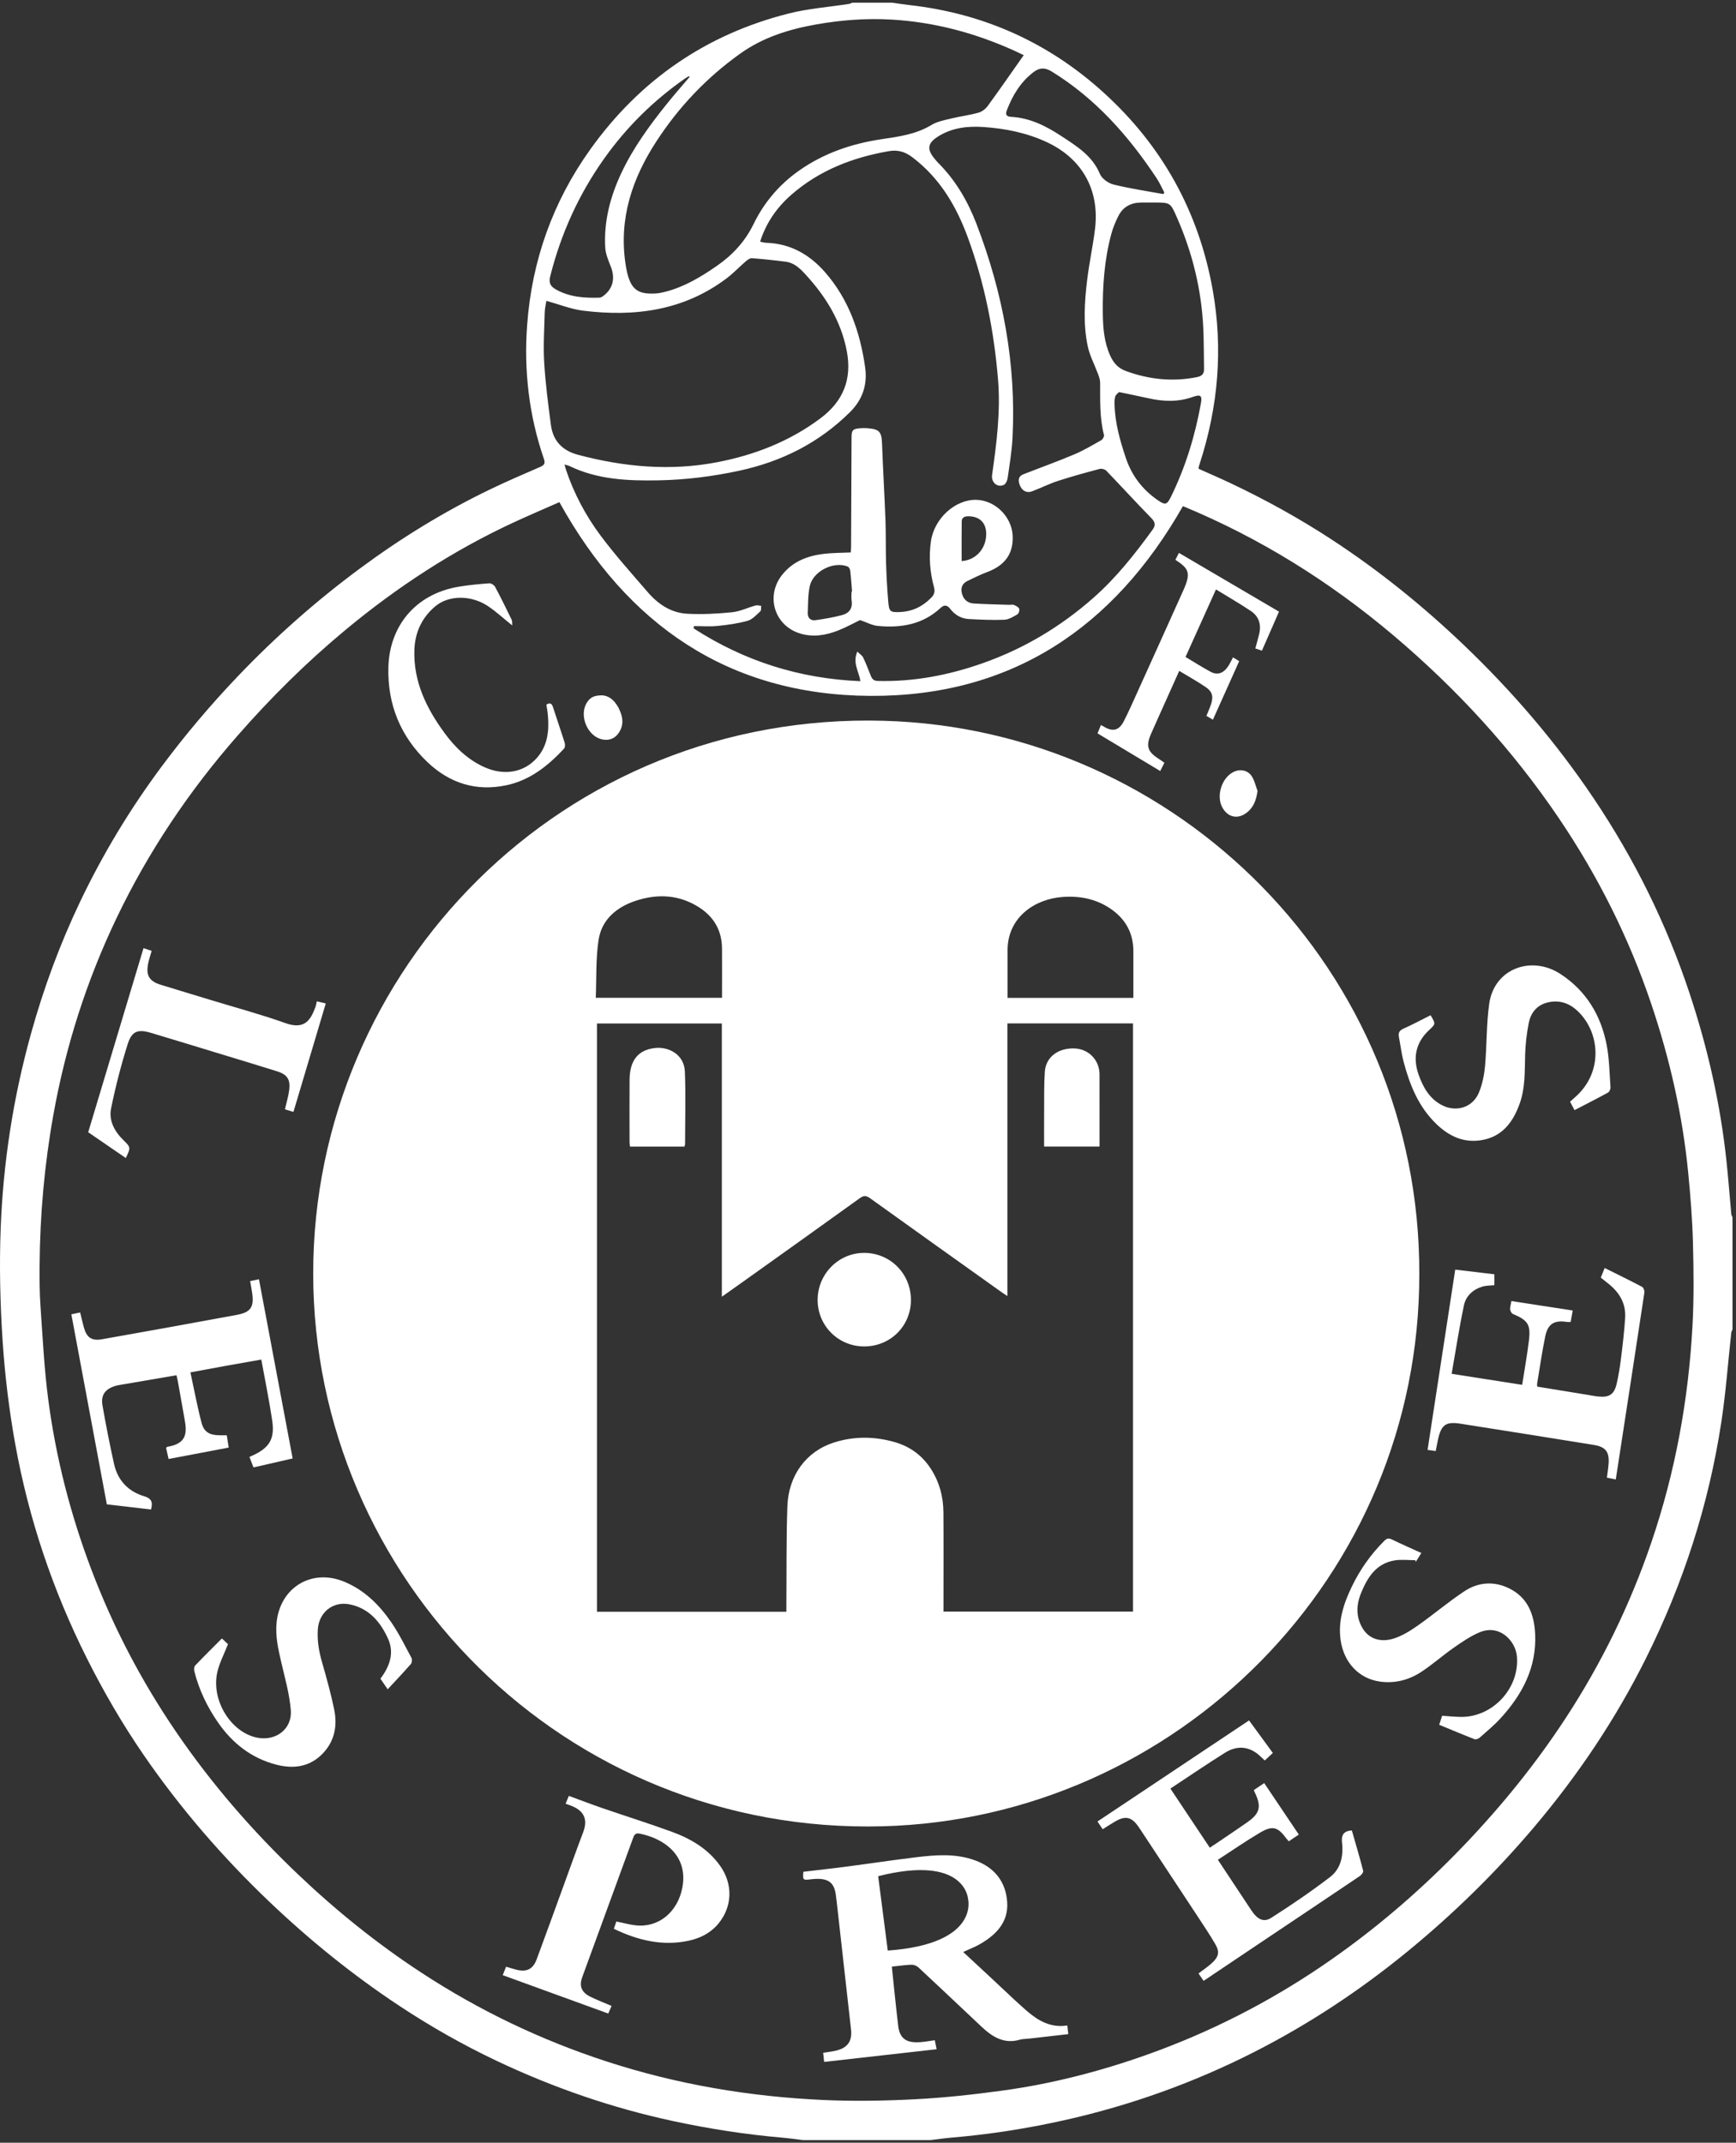 <svg xmlns="http://www.w3.org/2000/svg" width="325" height="401" viewBox="0 0 325 401" fill="none"><rect x="0" y="0" width="325" height="401" fill="#333333" stroke="none"/><path d="M209.499 73.374C209.311 73.579 208.916 73.831 208.8 74.176C208.639 74.651 208.642 75.198 208.655 75.713C208.743 79.162 209.678 82.433 210.76 85.677C211.871 89.003 213.883 91.637 216.756 93.612C218.145 94.567 218.482 94.464 219.201 93.002C221.934 87.442 223.728 81.578 224.823 75.493C225.084 74.042 224.78 73.761 223.344 74.273C220.589 75.256 217.831 75.164 215.036 74.541C213.281 74.149 211.517 73.798 209.499 73.374ZM129.104 14.395L128.984 14.249C128.776 14.37 128.559 14.476 128.362 14.613C122.413 18.743 117.324 23.75 113.128 29.652C108.35 36.371 105.005 43.746 102.998 51.745C102.689 52.975 103.084 53.614 104.102 54.184C106.635 55.602 109.382 55.789 112.186 55.706C112.395 55.7 112.628 55.608 112.802 55.487C114.714 54.156 115.232 52.155 114.37 49.954C113.91 48.779 113.375 47.548 113.306 46.319C113.031 41.415 114.251 36.776 116.325 32.374C118.563 27.622 121.652 23.407 124.931 19.332C126.282 17.654 127.711 16.039 129.104 14.395ZM217.806 36.325C217.861 36.223 217.916 36.12 217.971 36.018C217.498 35.13 217.094 34.196 216.54 33.361C211.282 25.425 205.085 18.417 196.873 13.37C195.61 12.593 194.585 12.661 193.489 13.495C191.047 15.357 189.542 17.878 188.471 20.695C188.195 21.42 188.428 21.823 189.265 21.866C192.802 22.049 195.84 23.585 198.719 25.482C201.565 27.358 204.484 29.12 205.911 32.54C206.281 33.426 207.486 34.294 208.464 34.535C211.537 35.294 214.686 35.751 217.806 36.325ZM215.932 37.902C215.142 37.902 214.353 37.89 213.564 37.904C211.679 37.939 210.215 38.744 209.366 40.437C208.833 41.501 208.363 42.623 208.054 43.77C206.735 48.657 206.394 53.665 206.459 58.701C206.494 61.405 206.713 64.1 207.869 66.611C208.465 67.907 209.301 68.89 210.741 69.42C215.073 71.014 219.459 71.485 224.012 70.592C225.038 70.391 225.426 69.975 225.408 69.012C225.361 66.465 225.387 63.914 225.266 61.371C224.925 54.172 223.231 47.285 220.332 40.691C219.105 37.901 219.107 37.901 216.044 37.9C216.007 37.9 215.969 37.9 215.932 37.902ZM102.288 56.301C102.198 56.91 101.996 57.705 101.976 58.504C101.897 61.617 101.69 64.743 101.878 67.843C102.116 71.767 102.621 75.679 103.146 79.579C103.543 82.52 105.299 84.339 108.2 85.109C116.798 87.389 125.474 88.195 134.273 86.499C141.291 85.146 147.819 82.607 153.592 78.291C157.864 75.097 159.544 70.959 158.523 65.668C157.438 60.042 154.557 55.437 150.75 51.306C149.741 50.211 148.676 49.187 147.131 48.985C145.017 48.708 142.894 48.485 140.769 48.323C140.405 48.295 139.953 48.618 139.637 48.89C138.413 49.941 137.301 51.134 136.016 52.101C127.984 58.148 118.805 59.335 109.16 58.14C106.891 57.859 104.698 56.964 102.288 56.301ZM191.653 10.325C191.17 10.095 190.507 9.765 189.832 9.46C182.543 6.167 174.928 4.135 166.93 3.666C162.193 3.389 157.481 3.748 152.807 4.572C147.693 5.474 142.837 6.987 138.535 10.063C132.251 14.557 127.051 20.039 122.845 26.515C118.34 33.453 115.873 40.861 117.082 49.239C117.783 54.095 119.142 55.135 122.803 54.919C123.361 54.886 123.92 54.762 124.465 54.625C128.063 53.724 131.185 51.853 134.191 49.769C137.137 47.727 139.479 45.214 141.086 41.913C143.03 37.92 145.856 34.57 149.534 31.97C154.184 28.683 159.401 26.899 164.961 26.063C168.229 25.572 171.464 25.159 174.385 23.384C175.444 22.741 176.77 22.496 178.005 22.195C179.716 21.778 181.478 21.559 183.173 21.092C183.823 20.913 184.502 20.396 184.906 19.842C187.183 16.725 189.381 13.549 191.653 10.325ZM160.5 121.941C160.982 122.414 161.413 122.67 161.592 123.045C162.125 124.161 162.571 125.319 163.025 126.471C163.266 127.083 163.584 127.418 164.335 127.437C171.108 127.61 177.638 126.348 183.991 124.108C191.696 121.392 198.58 117.275 204.712 111.869C208.972 108.113 212.457 103.702 215.772 99.136C216.336 98.359 216.332 97.771 215.576 96.999C212.712 94.075 209.955 91.046 207.116 88.097C206.854 87.825 206.242 87.657 205.876 87.754C203.264 88.447 200.653 89.157 198.084 89.994C196.415 90.538 194.834 91.344 193.185 91.958C192.175 92.335 191.286 91.813 190.896 90.732C190.597 89.906 190.615 89.141 191.57 88.766C194.747 87.521 197.963 86.37 201.106 85.044C202.858 84.305 204.508 83.318 206.168 82.379C206.445 82.223 206.75 81.683 206.68 81.415C205.83 78.167 205.984 74.858 205.955 71.555C205.95 71.018 205.737 70.468 205.546 69.951C204.914 68.233 204.016 66.577 203.64 64.808C202.773 60.729 203.025 56.58 203.518 52.472C203.906 49.235 204.615 46.036 205.005 42.798C205.878 35.546 202.589 29.677 195.964 26.596C192.246 24.867 188.269 24.059 184.205 23.776C181.254 23.57 178.349 23.863 175.729 25.474C173.663 26.744 173.446 27.878 174.959 29.698C175.175 29.958 175.384 30.226 175.623 30.464C178.903 33.733 181.177 37.646 182.82 41.928C187.758 54.797 190.259 68.093 189.556 81.909C189.427 84.446 189 86.97 188.641 89.49C188.576 89.95 188.279 90.592 187.913 90.754C186.69 91.298 185.535 90.25 185.729 88.89C186.58 82.94 187.342 76.955 186.839 70.953C186.083 61.912 184.337 53.038 181.209 44.49C179.044 38.577 175.94 33.308 170.778 29.413C169.379 28.358 168.023 28.005 166.404 28.287C159.626 29.468 153.382 31.869 148.137 36.459C145.437 38.822 143.434 41.679 142.3 45.233C142.738 45.313 143.095 45.427 143.455 45.438C147.956 45.572 151.55 47.634 154.426 50.907C158.884 55.981 161.01 62.096 161.958 68.696C162.433 72.002 161.475 74.795 159.14 77.114C153.351 82.865 146.363 86.371 138.428 88.085C133.428 89.165 128.371 89.801 123.259 89.894C117.564 89.998 111.906 89.769 106.628 87.222C106.378 87.102 106.093 87.053 105.686 86.929C105.814 87.384 105.886 87.703 105.991 88.01C107.487 92.425 109.666 96.521 112.432 100.226C115.186 103.916 118.279 107.357 121.291 110.848C123.216 113.078 125.639 114.688 128.62 114.856C131.415 115.013 134.249 114.858 137.04 114.581C138.535 114.434 139.971 113.72 141.448 113.312C141.77 113.223 142.151 113.35 142.504 113.377C142.458 113.73 142.542 114.227 142.34 114.409C141.607 115.075 140.861 115.924 139.97 116.175C138.146 116.688 136.235 116.949 134.342 117.14C132.879 117.288 131.391 117.17 129.913 117.17C129.9 117.316 129.886 117.462 129.873 117.608C139.338 123.719 149.692 127.016 161.081 127.478C160.782 125.601 159.574 124.067 160.5 121.941ZM221.457 94.722C208.502 117.472 189.352 130.391 162.895 130.23C136.451 130.068 117.439 116.958 104.723 93.974C102.009 95.172 99.216 96.361 96.46 97.63C84.922 102.942 74.37 109.83 64.622 117.93C57.362 123.963 50.666 130.597 44.442 137.708C35.356 148.089 27.731 159.444 21.784 171.886C16.187 183.597 12.274 195.872 9.986 208.664C8.324 217.956 7.486 227.316 7.415 236.749C7.396 239.3 7.398 241.861 7.577 244.405C7.988 250.274 8.273 256.167 9.043 261.993C10.476 272.854 13.198 283.417 17.082 293.679C21.159 304.451 26.46 314.579 32.943 324.08C39.593 333.826 47.283 342.691 55.84 350.823C62.968 357.598 70.586 363.734 78.81 369.123C89.649 376.227 101.226 381.772 113.553 385.787C126.772 390.092 140.352 392.382 154.202 393.004C159.936 393.261 165.706 393.158 171.441 392.858C176.897 392.571 182.351 391.973 187.767 391.229C197.016 389.958 206.031 387.625 214.821 384.492C226.341 380.385 237.182 374.898 247.314 368.041C257.184 361.362 266.168 353.643 274.389 345.01C281.3 337.753 287.566 330.002 293.059 321.618C299.805 311.321 305.161 300.359 309.137 288.704C313.626 275.544 316.097 262 316.853 248.149C317.138 242.945 317.075 237.713 316.938 232.499C316.825 228.157 316.474 223.814 316.053 219.489C315.002 208.684 312.603 198.161 309.136 187.883C304.969 175.529 299.173 163.974 291.875 153.178C283.15 140.272 272.702 128.904 260.814 118.865C248.935 108.836 235.883 100.687 221.457 94.722ZM167.006 0.5C168.092 0.651 169.175 0.828 170.265 0.95C184.183 2.516 196.359 7.988 206.701 17.41C217.616 27.354 224.416 39.636 227.021 54.186C228.999 65.232 228.076 76.085 224.613 86.739C224.532 86.989 224.456 87.241 224.383 87.494C224.374 87.525 224.398 87.566 224.441 87.753C226.33 88.601 228.321 89.456 230.28 90.38C236.912 93.511 243.317 97.048 249.455 101.071C258.276 106.853 266.436 113.445 274.063 120.732C283.144 129.407 291.268 138.882 298.28 149.295C305.937 160.667 311.977 172.847 316.298 185.868C319.677 196.051 322.053 206.458 323.2 217.132C323.561 220.484 323.807 223.847 324.119 227.204C324.138 227.413 324.265 227.611 324.342 227.814V248.807C324.265 249.005 324.139 249.198 324.117 249.401C323.506 254.949 323.104 260.528 322.267 266.042C319.909 281.558 315.14 296.324 308.125 310.379C302.457 321.735 295.44 332.183 287.262 341.858C280.021 350.425 272.03 358.243 263.339 365.341C254.463 372.59 244.951 378.865 234.728 384.057C223.456 389.781 211.647 394.006 199.311 396.772C192.31 398.342 185.241 399.446 178.092 400.048C176.801 400.157 175.517 400.347 174.229 400.5H150.302C149.014 400.348 147.73 400.16 146.44 400.049C139.593 399.458 132.822 398.405 126.099 396.965C114.583 394.498 103.531 390.68 92.906 385.642C86.588 382.646 80.513 379.193 74.677 375.327C66.041 369.606 58.022 363.131 50.517 355.987C41.695 347.588 33.771 338.433 26.876 328.403C22.915 322.64 19.403 316.603 16.263 310.342C9.872 297.598 5.367 284.214 2.844 270.207C1.704 263.874 0.921 257.444 0.494 251.023C0.032 244.065 -0.136 237.055 0.119 230.087C0.574 217.684 2.462 205.463 5.793 193.476C8.162 184.948 11.212 176.675 15.021 168.7C19.273 159.797 24.362 151.377 30.258 143.455C34.679 137.512 39.453 131.875 44.571 126.515C51.568 119.186 59.128 112.506 67.26 106.479C74.943 100.786 83.06 95.776 91.681 91.62C94.792 90.12 97.967 88.753 101.135 87.378C101.911 87.042 102.115 86.718 101.822 85.868C99.021 77.731 98.059 69.333 98.69 60.784C99.578 48.753 103.494 37.754 110.53 27.929C119.816 14.961 132.204 6.426 147.668 2.523C151.356 1.592 155.209 1.315 158.985 0.727C159.182 0.696 159.366 0.578 159.557 0.5H167.006Z" fill="white"></path><path d="M23.554 216.72C24.494 214.737 24.492 214.735 23.062 213.326L23.046 213.31C21.404 211.693 20.34 209.678 20.797 207.435C21.624 203.37 22.661 199.331 23.912 195.376C24.687 192.929 25.845 192.569 28.304 193.305C32.439 194.543 36.566 195.808 40.695 197.066C44.429 198.204 48.167 199.325 51.891 200.497C53.761 201.086 54.384 202.008 54.148 203.946C54.001 205.159 53.627 206.343 53.339 207.604C53.706 207.713 54.075 207.824 54.469 207.942L54.939 208.082L57.237 200.373C58.49 196.173 59.736 191.994 60.989 187.791C60.33 187.634 59.84 187.518 59.314 187.392C59.216 187.814 59.178 188.114 59.077 188.392C58.183 190.86 57.05 192.76 53.47 191.482C48.915 189.855 44.228 188.601 39.596 187.189C36.437 186.226 33.273 185.281 30.118 184.304C27.904 183.618 27.269 182.516 27.756 180.222C27.916 179.469 28.169 178.735 28.393 177.944C28.042 177.827 27.728 177.724 27.4 177.615L26.868 177.439C24.434 185.539 22.014 193.59 19.597 201.631L16.513 211.893L17.846 212.807C19.777 214.131 21.662 215.423 23.554 216.72Z" fill="white"></path><path d="M35.649 256.832C38.044 256.389 40.212 255.98 42.384 255.588C44.54 255.199 46.698 254.826 48.92 254.435C49.632 258.367 50.411 262.116 50.966 265.898C51.465 269.303 50.413 270.967 47.276 272.394C47.107 272.471 46.938 272.544 46.7 272.65C46.947 273.293 47.183 273.909 47.456 274.62C49.943 274.05 52.362 273.495 54.788 272.939C53.123 264.086 51.48 255.353 49.839 246.626L48.479 239.401C47.803 239.544 47.339 239.643 46.83 239.751C46.965 240.539 47.099 241.234 47.201 241.935C47.588 244.591 46.967 245.584 44.35 246.069C35.932 247.628 27.504 249.14 19.075 250.639C17.16 250.98 16.209 250.303 15.693 248.394C15.451 247.496 15.245 246.589 15.006 245.62C14.503 245.726 14.066 245.818 13.607 245.915L13.357 245.968C15.577 257.855 17.78 269.653 19.999 281.532C22.23 281.791 24.44 282.047 26.622 282.301L28.266 282.492C28.687 281.085 28.296 280.405 27.017 280.024C23.957 279.112 22.02 277.016 21.336 273.907C20.538 270.285 19.814 266.645 19.182 262.991C18.849 261.072 19.702 259.937 21.588 259.37C22.087 259.22 22.612 259.155 23.128 259.066C26.408 258.502 29.688 257.942 33.035 257.369C33.132 257.775 33.224 258.092 33.281 258.415C33.723 260.891 34.148 263.37 34.598 265.844C35.081 268.498 34.695 270.216 31.282 270.773C31.233 270.782 31.197 270.874 31.102 270.994L31.251 271.655C31.349 272.09 31.452 272.55 31.563 273.042C35.394 272.316 39.094 271.614 42.817 270.908C42.681 270.041 42.573 269.355 42.455 268.603C41.948 268.603 41.539 268.604 41.129 268.602C39.264 268.594 38.197 268.028 37.734 266.268C36.927 263.192 36.349 260.057 35.649 256.832Z" fill="white"></path><path d="M114.493 375.396C113.111 374.805 111.814 374.307 110.57 373.703C108.888 372.886 108.379 371.725 109.002 370.015C112.173 361.301 115.385 352.601 118.554 343.886C118.78 343.263 119.102 343.025 119.705 343.143C124.313 344.041 128.871 347.25 127.75 353.222C126.88 357.863 123.239 360.828 118.942 360.307C117.767 360.164 116.613 359.844 115.389 359.593C115.282 359.904 115.175 360.214 115.063 360.539L114.917 360.962C119.447 363.145 124.063 364.247 128.971 363.185C131.078 362.73 133.015 361.761 134.451 360.047C137.144 356.831 137.259 352.564 134.773 349.114C132.505 345.967 129.309 344.096 125.773 342.808C121.472 341.241 117.1 339.867 112.769 338.378C110.686 337.661 108.628 336.87 106.494 336.089L106.208 336.779C106.099 337.042 105.995 337.293 105.885 337.558C106.349 337.727 106.739 337.852 107.115 338.009C109.413 338.965 110.055 340.576 109.178 342.884C107.953 346.111 106.795 349.365 105.612 352.608C103.9 357.3 102.211 362.001 100.469 366.681C99.774 368.55 98.546 369.122 96.628 368.609C96.022 368.448 95.423 368.259 94.744 368.059C94.551 368.547 94.38 368.98 94.186 369.47L94.118 369.642C100.733 372.047 107.278 374.427 113.878 376.826C114.101 376.307 114.275 375.903 114.493 375.396Z" fill="white"></path><path d="M253.084 342.563C251.434 342.651 251.098 343.53 251.246 344.848C251.524 347.34 251.01 349.747 248.998 351.284C245.459 353.989 241.765 356.506 238.008 358.901C236.554 359.828 235.401 359.207 234.264 357.501C232.618 355.029 230.984 352.549 229.344 350.072C228.916 349.425 228.486 348.779 228.001 348.048C230.699 346.299 233.232 344.539 235.882 342.977C238.244 341.585 239.207 341.885 240.823 344.059C240.949 344.229 241.095 344.385 241.271 344.595C241.915 344.162 242.497 343.769 243.153 343.328L240.892 339.966C239.487 337.877 238.089 335.799 236.676 333.699C235.984 334.162 235.368 334.575 234.723 335.007C234.815 335.216 234.868 335.349 234.93 335.478C236.193 338.116 235.883 339.365 233.497 341.035C231.865 342.177 230.209 343.284 228.561 344.403C227.893 344.857 227.218 345.301 226.49 345.786C223.99 342.038 221.577 338.42 219.111 334.723C222.571 332.443 225.918 330.151 229.354 328.004C231.275 326.805 233.336 326.686 235.271 328.114C235.802 328.506 236.264 328.994 236.782 329.46C237.327 328.953 237.805 328.508 238.291 328.055C236.759 325.962 235.305 323.975 233.835 321.965C224.312 328.315 214.913 334.581 205.461 340.883C205.836 341.44 206.121 341.864 206.439 342.334C206.987 341.985 207.453 341.676 207.931 341.389C208.445 341.08 208.952 340.746 209.498 340.504C210.757 339.942 211.72 340.167 212.629 341.204C212.925 341.541 213.181 341.918 213.429 342.293L214.197 343.456C217.525 348.494 220.853 353.532 224.17 358.577C225.306 360.304 226.458 362.023 227.501 363.804C228.35 365.256 228.185 366.166 226.946 367.318C226.163 368.045 225.258 368.642 224.376 369.321C224.701 369.795 225.006 370.241 225.326 370.708C229.027 368.225 232.612 365.813 236.203 363.409C242.324 359.31 248.452 355.221 254.56 351.103C254.871 350.894 255.274 350.383 255.207 350.123C254.55 347.583 253.802 345.068 253.084 342.563Z" fill="white"></path><path d="M269.433 322.785C271.681 323.711 273.853 324.629 276.051 325.48C276.306 325.578 276.786 325.393 277.024 325.183C278.346 324.016 279.716 322.883 280.904 321.587C284.994 317.126 287.697 312.041 287.398 305.783C287.224 302.149 286.036 298.972 282.52 297.249C279.661 295.848 276.735 296.086 274.145 297.796C271.145 299.777 268.395 302.131 265.447 304.196C264.022 305.194 262.477 306.176 260.836 306.67C258.604 307.342 256.37 306.84 255.104 304.741C253.818 302.608 253.905 300.345 254.804 298.137C255.998 295.202 257.636 292.585 261.105 292.018C262.364 291.812 263.684 291.984 264.977 291.984L264.999 292.109L265.001 292.119L265.018 292.213C265.024 292.246 265.03 292.279 265.036 292.312C265.233 292.002 265.429 291.692 265.635 291.366L266.096 290.636C264.224 289.784 262.402 288.991 260.617 288.12C260.007 287.822 259.644 287.872 259.158 288.357C256.657 290.85 254.637 293.698 253.11 296.857C251.564 300.054 250.438 303.369 250.996 307.048C251.613 311.112 254.364 314.125 258.302 314.694C261.127 315.102 263.793 314.4 266.141 312.846C268.234 311.462 270.125 309.776 272.188 308.341C273.718 307.275 275.293 306.192 276.999 305.476C280.732 303.909 283.725 307.052 283.984 309.983C284.507 315.895 279.513 321.329 273.579 321.308C272.392 321.304 271.205 321.171 269.985 321.095C269.804 321.649 269.633 322.174 269.433 322.785Z" fill="white"></path><path d="M302.492 276.871C302.643 275.892 302.779 275.013 302.914 274.132C304.567 263.385 306.226 252.638 307.849 241.886C307.899 241.553 307.691 240.97 307.43 240.833C305.146 239.628 302.822 238.498 300.416 237.299C300.156 237.94 299.923 238.514 299.686 239.099C300.14 239.462 300.514 239.773 300.9 240.068C303.056 241.712 304.412 243.809 304.246 246.594C304.096 249.094 303.796 251.587 303.489 254.075C303.287 255.71 303.033 257.346 302.663 258.95C302.199 260.959 301.287 261.55 299.239 261.351C298.531 261.283 297.83 261.135 297.126 261.021C295.009 260.677 292.893 260.332 290.776 259.987L287.803 259.503C287.783 259.269 287.739 259.116 287.763 258.975C288.258 256.015 288.678 253.04 289.287 250.103C289.779 247.726 290.981 247.025 293.364 247.397C293.571 247.429 293.788 247.401 294.047 247.401C294.129 246.939 294.207 246.502 294.285 246.062L294.429 245.252L290.414 244.634L282.955 243.485C282.847 244.105 282.678 244.585 282.712 245.05C282.735 245.355 282.986 245.796 283.248 245.906C286.03 247.076 286.596 247.88 286.234 250.858C285.901 253.597 285.409 256.317 284.969 259.164L278.514 258.155L278.404 258.138L278.235 258.112L271.765 257.101C272.529 252.755 273.181 248.498 274.065 244.29C274.437 242.519 275.772 241.294 277.56 240.771C278.257 240.567 279.023 240.595 279.767 240.517V238.476L277.174 238.167C275.615 237.981 274.055 237.795 272.437 237.602C271.437 244.117 270.441 250.603 269.446 257.087L267.258 271.343C267.583 271.386 267.87 271.425 268.142 271.462L268.203 271.47C268.4 271.497 268.59 271.522 268.783 271.548C268.836 271.281 268.885 271.027 268.932 270.781C269.029 270.275 269.119 269.805 269.224 269.339C269.829 266.64 270.684 266.009 273.422 266.437C281.754 267.741 290.082 269.076 298.409 270.418C300.582 270.768 301.304 271.705 301.151 273.899C301.11 274.479 301.031 275.056 300.948 275.659C300.909 275.944 300.869 276.234 300.832 276.534L301.03 276.574L301.763 276.723L301.773 276.725L301.778 276.726L302.492 276.871Z" fill="white"></path><path d="M267.824 189.994C266.125 190.844 264.442 191.749 262.704 192.528C261.915 192.882 261.757 193.364 261.901 194.109C262.197 195.655 262.384 197.228 262.785 198.745C263.931 203.076 265.583 207.156 268.904 210.353C271.179 212.543 273.804 213.848 277.03 213.422C281.127 212.88 283.236 210.102 284.519 206.488C285.558 203.561 285.439 200.51 285.521 197.466C285.575 195.454 285.81 193.424 286.2 191.448C286.559 189.634 287.629 188.193 289.521 187.664C291.538 187.099 293.413 187.546 294.997 188.894C299.463 192.693 300.427 200.513 294.843 205.365C294.537 205.63 294.24 205.905 293.936 206.179L294.272 206.817L294.371 207.006L294.393 207.047L294.767 207.758C296.933 206.634 299.007 205.584 301.043 204.464C301.306 204.32 301.526 203.803 301.503 203.477C301.314 200.825 301.286 198.135 300.783 195.539C299.712 190.015 296.967 185.45 292.181 182.306C286.709 178.711 279.721 181.256 278.797 187.857C278.259 191.704 278.364 195.636 278.013 199.515C277.86 201.202 277.509 202.945 276.858 204.499C275.683 207.304 272.554 208.22 269.866 206.782C267.596 205.567 266.439 203.5 265.604 201.19C264.252 197.448 265.474 194.732 267.478 192.838C268.771 191.616 268.825 191.674 267.824 189.994Z" fill="white"></path><path d="M41.541 306.629C39.85 308.327 38.162 309.988 36.531 311.703C36.325 311.92 36.302 312.449 36.387 312.785C37.248 316.21 38.748 319.346 40.746 322.253C43.462 326.205 47.029 329.03 51.703 330.24C54.89 331.065 57.933 330.714 60.371 328.213C62.636 325.891 63.19 323.004 62.568 319.952C61.955 316.944 61.122 313.975 60.274 311.02C59.7 309.017 59.359 307.018 59.501 304.932C59.72 301.718 62.341 299.609 65.481 300.252C69.102 300.993 71.238 303.556 72.653 306.694C73.869 309.393 72.926 311.895 71.22 314.161C71.474 314.532 71.727 314.901 72.052 315.374L72.578 316.141C74.125 314.472 75.552 312.978 76.908 311.424C77.122 311.179 77.194 310.569 77.041 310.284C75.835 308.037 74.705 305.728 73.269 303.631C71.014 300.337 68.213 297.565 64.43 296.002C58.359 293.496 52.474 297.066 51.788 303.585C51.517 306.169 52.081 308.606 52.654 311.077L52.669 311.141C53.352 314.092 54.202 317.049 54.442 320.047C54.724 323.574 51.65 325.884 48.161 325.198C43.264 324.235 39.513 318.257 40.672 312.987C41.058 311.232 41.946 309.587 42.68 307.696C42.456 307.487 42.029 307.086 41.541 306.629Z" fill="white"></path><path fill-rule="evenodd" clip-rule="evenodd" d="M181.446 364.802C181.086 364.962 180.713 365.127 180.325 365.308C181.11 366.037 181.879 366.751 182.639 367.456C183.667 368.411 184.678 369.349 185.689 370.288C186.343 370.896 186.993 371.508 187.643 372.121C189.125 373.518 190.608 374.915 192.142 376.253C194.281 378.12 196.652 379.548 199.808 379.054L200.003 380.676C199.145 380.774 198.296 380.871 197.454 380.967C195.855 381.15 194.279 381.33 192.702 381.51C192.508 381.532 192.312 381.544 192.116 381.557C191.708 381.583 191.3 381.609 190.918 381.72C187.901 382.594 185.715 381.136 183.678 379.217C182.862 378.448 182.046 377.679 181.231 376.91C178.138 373.994 175.045 371.078 171.933 368.183C171.617 367.889 171.079 367.675 170.653 367.689C169.807 367.717 168.963 367.814 168.073 367.918C167.713 367.959 167.344 368.002 166.965 368.041C167.017 368.542 167.067 369.037 167.116 369.529C167.226 370.616 167.334 371.686 167.449 372.756C167.491 373.147 167.533 373.537 167.574 373.928C167.763 375.698 167.952 377.469 168.169 379.236C168.511 382.027 170.375 382.312 172.347 382.175C172.929 382.134 173.507 382.044 174.119 381.948C174.407 381.904 174.701 381.858 175.007 381.815C175.106 382.311 175.199 382.774 175.321 383.382L175.346 383.504C172.174 383.861 169.019 384.217 165.861 384.572C162.022 385.004 158.177 385.437 154.288 385.875L154.106 384.169C154.385 384.123 154.659 384.083 154.927 384.045C155.498 383.962 156.047 383.882 156.583 383.748C158.723 383.213 159.565 381.959 159.32 379.783C158.82 375.334 158.321 370.885 157.822 366.435C157.423 362.878 157.025 359.321 156.625 355.764C156.616 355.681 156.602 355.598 156.589 355.515C156.572 355.413 156.555 355.311 156.546 355.208C156.317 352.615 155.495 351.243 151.785 351.703C150.309 351.886 150.271 351.845 150.401 350.293C151.236 350.194 152.072 350.097 152.909 349.999C154.777 349.783 156.648 349.565 158.516 349.321C160.252 349.093 161.986 348.852 163.72 348.61C166.292 348.252 168.864 347.893 171.441 347.582C175.174 347.13 178.927 346.823 182.569 348.166C186.206 349.506 188.311 352.172 188.558 355.997C188.797 359.698 186.523 362.05 183.538 363.787C182.887 364.165 182.195 364.472 181.446 364.802ZM164.404 351.118L166.2 365.039C183.538 363.787 181.224 355.336 181.224 355.336C181.224 355.336 180.726 347 164.404 351.118Z" fill="white"></path><path d="M135.172 186.735V185.45C135.172 182.783 135.191 180.115 135.167 177.448C135.136 174.148 133.648 171.595 130.923 169.835C127.208 167.436 123.158 167.216 119.055 168.563C115.455 169.745 112.641 172.063 112.056 175.931C111.523 179.456 111.683 183.087 111.535 186.735H135.172ZM212.182 186.748C212.182 183.726 212.192 180.836 212.18 177.946C212.165 174.563 210.667 171.943 207.915 170.068C205.213 168.226 202.187 167.629 198.93 167.862C193.681 168.238 188.625 171.709 188.628 177.817C188.629 180.774 188.628 183.731 188.628 186.748H212.182ZM147.218 301.631C147.218 301.084 147.215 300.64 147.219 300.197C147.268 294.108 147.195 288.015 147.404 281.932C147.605 276.079 150.958 271.58 156.198 269.934C159.976 268.748 163.85 268.803 167.643 269.925C170.344 270.725 172.564 272.327 174.148 274.7C175.821 277.207 176.597 280.014 176.619 283.002C176.661 288.757 176.631 294.512 176.631 300.267V301.604H212.11V191.523H188.596V242.549C188.171 242.271 187.922 242.12 187.686 241.952C179.425 236.063 171.159 230.181 162.918 224.264C162.194 223.744 161.718 223.692 160.966 224.233C153.71 229.46 146.424 234.644 139.145 239.839C137.875 240.745 136.599 241.641 135.138 242.676V191.546H111.759V301.631H147.218ZM265.712 238.384C265.79 295.088 220.189 340.326 165.245 341.779C105.727 343.353 58.652 295.472 58.635 238.345C58.618 181.455 105.319 133.182 165.509 134.893C220.509 136.455 265.833 181.668 265.712 238.384Z" fill="white"></path><path d="M221.943 122.948C223.552 123.906 225.07 124.876 226.651 125.729C227.91 126.409 229.051 126.007 229.925 124.692C230.255 124.195 230.499 123.642 230.833 123.02C231.21 123.252 231.549 123.459 231.994 123.732C230.364 127.36 228.745 130.965 227.072 134.688C226.603 134.414 226.236 134.199 225.856 133.976C226.169 133.193 226.485 132.514 226.715 131.807C227.197 130.323 226.981 129.439 225.705 128.572C224.156 127.521 222.511 126.61 220.765 125.553C220.022 127.208 219.32 128.77 218.619 130.333C217.576 132.662 216.521 134.986 215.494 137.322C214.481 139.627 214.819 140.677 216.948 142.026C217.291 142.243 217.617 142.487 217.988 142.745C217.725 143.268 217.492 143.73 217.209 144.292C213.275 141.931 209.391 139.6 205.469 137.246C205.7 136.683 205.894 136.21 206.111 135.682C206.361 135.822 206.522 135.906 206.677 135.999C208.315 136.985 209.494 136.72 210.38 134.992C211.372 133.055 212.243 131.055 213.142 129.071C215.946 122.88 218.748 116.687 221.532 110.486C223.012 107.191 222.58 106.419 220.05 104.767C220.257 104.362 220.468 103.947 220.71 103.472C226.99 107.158 233.17 110.784 239.446 114.467C238.384 116.89 237.336 119.28 236.245 121.769C235.825 121.628 235.455 121.503 235.012 121.354C235.266 120.404 235.529 119.517 235.741 118.618C236.152 116.867 235.673 115.353 234.188 114.357C232.105 112.961 229.925 111.709 227.645 110.308C225.725 114.563 223.851 118.718 221.943 122.948Z" fill="white"></path><path d="M95.897 117.049C94.181 115.672 92.832 114.414 91.314 113.409C88.173 111.328 84.013 111.365 81.516 113.447C78.988 115.556 77.694 118.332 77.579 121.61C77.37 127.548 79.833 132.551 83.226 137.183C85.199 139.877 87.566 142.158 90.665 143.561C94.316 145.214 98.077 144.618 100.547 141.801C102.53 139.538 102.831 136.737 102.573 133.85C102.513 133.184 102.384 132.523 102.288 131.862C102.963 131.438 103.304 131.64 103.532 132.353C104.242 134.571 105.014 136.77 105.712 138.992C105.817 139.327 105.801 139.882 105.593 140.106C102.604 143.313 99.244 146.004 94.836 146.947C89.146 148.165 84.175 146.582 80.016 142.62C74.962 137.804 72.522 131.803 72.71 124.839C72.913 117.346 77.61 111.17 85.921 109.791C87.801 109.479 89.708 109.302 91.61 109.162C91.961 109.136 92.513 109.495 92.69 109.827C93.771 111.847 94.781 113.905 95.781 115.966C95.914 116.239 95.856 116.604 95.897 117.049Z" fill="white"></path><path d="M112.707 130.128C114.202 130.203 115.339 131.349 116.052 133.007C116.737 134.602 116.732 136.172 115.53 137.538C114.808 138.358 113.818 138.592 112.755 138.378C109.94 137.811 108.316 133.806 109.919 131.415C110.527 130.508 111.21 130.134 112.707 130.128Z" fill="white"></path><path d="M235.422 148.011C235.199 149.713 234.686 151.124 233.358 152.119C231.665 153.387 229.828 152.947 228.825 151.088C227.654 148.914 228.726 145.548 230.934 144.465C232.2 143.845 233.657 144.135 234.396 145.349C234.883 146.148 235.09 147.117 235.422 148.011Z" fill="white"></path><path d="M180.032 105C182.657 104.846 184.603 102.713 184.628 99.987C184.648 97.872 183.435 96.638 181.317 96.617C180.651 96.61 180.058 96.804 180.046 97.564C180.009 100.023 180.032 102.484 180.032 105ZM159.42 110.716C159.429 110.716 159.439 110.715 159.449 110.714C159.47 110.712 159.492 110.71 159.513 110.709C159.407 109.406 159.324 108.101 159.174 106.803C159.142 106.522 158.926 106.118 158.694 106.025C156.056 104.975 152.19 106.906 151.595 109.708C151.251 111.335 151.281 113.049 151.22 114.727C151.188 115.624 151.758 116.191 152.639 116.067C154.326 115.831 156.017 115.541 157.663 115.107C158.955 114.767 159.66 113.864 159.433 112.403C159.348 111.853 159.42 111.279 159.42 110.716ZM161.012 116.042C159.83 116.61 158.383 117.417 156.855 118.014C154.584 118.9 152.213 119.288 149.811 118.563C144.982 117.105 143.281 111.567 146.411 107.597C148.381 105.099 151.108 104.041 154.132 103.661C155.797 103.452 157.491 103.475 159.277 103.389C159.297 103.022 159.331 102.659 159.333 102.297C159.364 95.49 159.392 88.684 159.419 81.877C159.425 80.5 159.629 80.263 161.011 80.146C161.459 80.108 161.915 80.106 162.363 80.139C164.672 80.309 165.048 80.8 165.132 83.113C165.305 87.871 165.593 92.624 165.771 97.382C165.87 100.048 165.798 102.721 165.882 105.388C165.959 107.822 166.085 110.259 166.299 112.684C166.457 114.479 166.691 114.613 168.474 114.54C170.803 114.446 172.743 113.5 174.359 111.835C174.902 111.275 175.078 110.705 174.861 109.91C174.09 107.094 173.868 104.225 174.276 101.322C174.875 97.054 178.812 93.448 182.766 93.54C186.297 93.621 189.412 96.687 189.582 100.249C189.742 103.599 188.168 105.802 184.823 107.053C183.569 107.522 182.364 108.129 181.152 108.706C180.119 109.199 179.795 110.045 180.097 111.128C180.407 112.233 181.188 112.873 182.293 112.941C184.502 113.078 186.718 113.114 188.931 113.188C189.231 113.198 189.569 113.103 189.825 113.211C190.198 113.369 190.669 113.601 190.804 113.924C190.918 114.195 190.717 114.832 190.465 114.976C189.7 115.414 188.854 115.947 188.02 115.982C185.812 116.073 183.592 115.966 181.381 115.85C179.967 115.776 178.788 115.1 177.921 113.978C177.333 113.218 176.785 113.121 176.062 113.792C172.72 116.894 168.644 117.552 164.318 117.137C163.263 117.036 162.253 116.468 161.012 116.042Z" fill="white"></path><path d="M161.795 251.978C156.935 251.977 153.059 248.102 153.071 243.255C153.084 238.411 156.989 234.471 161.776 234.472C166.669 234.474 170.541 238.37 170.538 243.291C170.535 248.155 166.686 251.979 161.795 251.978Z" fill="white"></path><path d="M128.132 214.577H117.943C117.912 214.303 117.86 214.055 117.86 213.808C117.855 209.9 117.836 205.992 117.863 202.084C117.888 198.479 119.441 196.472 122.651 196.128C125.123 195.863 128.091 197.274 128.219 200.576C128.393 205.078 128.26 209.592 128.253 214.101C128.253 214.242 128.183 214.382 128.132 214.577Z" fill="white"></path><path d="M205.846 214.57H195.471C195.471 212.328 195.458 210.154 195.475 207.98C195.495 205.5 195.436 203.012 195.606 200.542C195.796 197.771 198.214 196.028 201.318 196.218C203.89 196.376 205.841 198.456 205.845 201.065C205.851 205.203 205.846 209.341 205.846 213.478V214.57Z" fill="white"></path></svg>